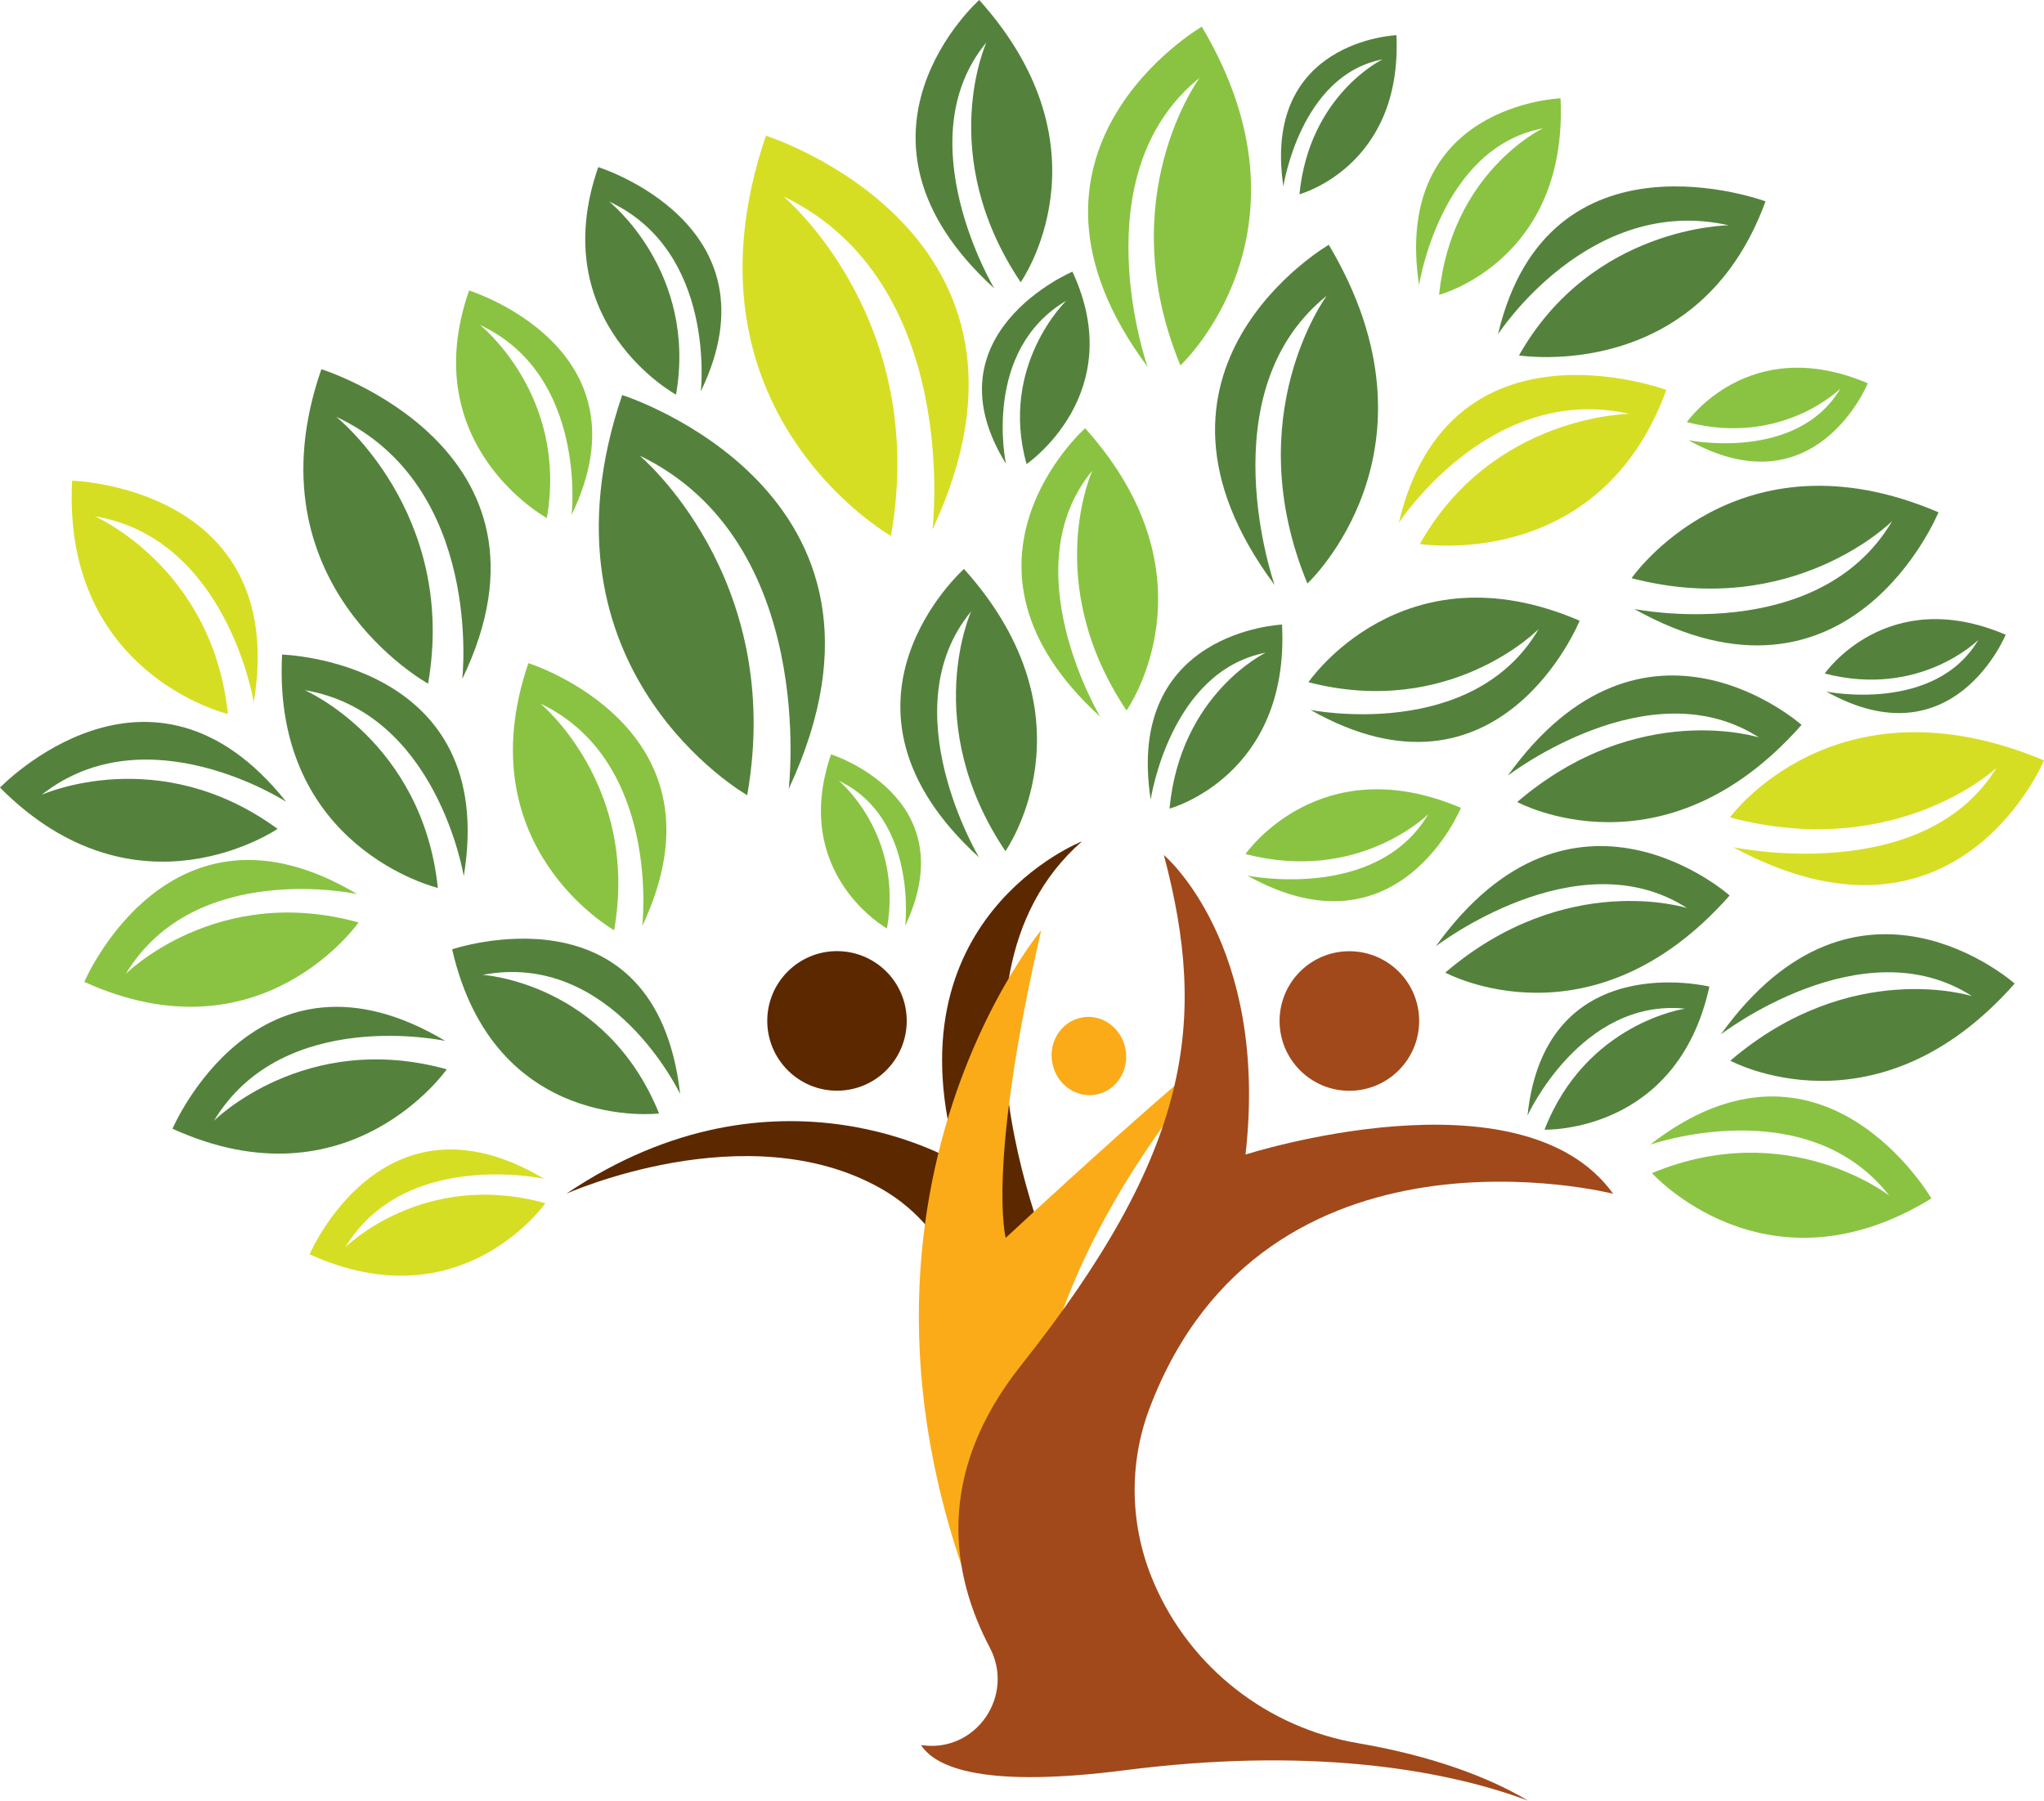 <svg xmlns="http://www.w3.org/2000/svg" id="Layer_1" data-name="Layer 1" viewBox="0 0 216 190.3"><defs><style> .cls-1 { fill: #54823d; } .cls-2 { fill: #8ac342; } .cls-3 { fill: #5c2800; } .cls-4 { fill: #a1491b; } .cls-5 { fill: #d6de23; } .cls-6 { fill: #fbab18; } </style></defs><path class="cls-2" d="M37.89,97.49c-15.01-4.17-24.6,5.44-24.6,5.44,7.32-12.16,24.45-8.44,24.45-8.44-19.84-11.84-28.83,9.28-28.83,9.28,18.66,8.49,28.98-6.28,28.98-6.28Z"></path><path class="cls-1" d="M46.27,93.84c-1.62-15.5-14.07-20.9-14.07-20.9,14,2.36,16.81,19.66,16.81,19.66,3.74-22.8-19.2-23.42-19.2-23.42-1.07,20.47,16.46,24.66,16.46,24.66Z"></path><path class="cls-5" d="M24.08,75.45c-1.62-15.5-14.07-20.89-14.07-20.89,14,2.35,16.81,19.66,16.81,19.66,3.74-22.8-19.2-23.42-19.2-23.42-1.07,20.47,16.46,24.66,16.46,24.66Z"></path><path class="cls-1" d="M29.33,87.6c-12.57-9.2-24.93-3.6-24.93-3.6,11.14-8.79,25.85.74,25.85.74-14.38-18.08-30.25-1.5-30.25-1.5,14.46,14.54,29.33,4.36,29.33,4.36Z"></path><path class="cls-2" d="M55.84,70.08c-6.64,19.4,9.06,28.23,9.06,28.23,2.69-15.35-7.8-23.96-7.8-23.96,12.82,6.11,10.77,23.52,10.77,23.52,9.86-20.9-12.04-27.79-12.04-27.79Z"></path><path class="cls-2" d="M87.82,79.72c-4.33,12.64,5.91,18.41,5.91,18.41,1.75-10.01-5.09-15.62-5.09-15.62,8.36,3.98,7.02,15.33,7.02,15.33,6.43-13.63-7.85-18.12-7.85-18.12Z"></path><path class="cls-2" d="M57.79,54.75c2.25-13.01-7.07-20.41-7.07-20.41,11.36,5.29,9.69,20.06,9.69,20.06,8.53-17.67-10.84-23.7-10.84-23.7-5.71,16.42,8.22,24.05,8.22,24.05Z"></path><path class="cls-1" d="M71.44,41.71c2.25-13.01-7.07-20.41-7.07-20.41,11.36,5.29,9.69,20.06,9.69,20.06,8.53-17.67-10.84-23.7-10.84-23.7-5.71,16.42,8.22,24.05,8.22,24.05Z"></path><path class="cls-1" d="M45.24,72.24c3.12-17.99-9.71-28.19-9.71-28.19,15.63,7.29,13.32,27.71,13.32,27.71,11.77-24.43-14.89-32.74-14.89-32.74-7.88,22.7,11.28,33.23,11.28,33.23Z"></path><path class="cls-1" d="M83.35,83.37c14.67-31.41-17.6-41.62-17.6-41.62-9.92,29.13,13.21,42.29,13.21,42.29,4.06-23.04-11.37-35.89-11.37-35.89,18.88,9.08,15.76,35.21,15.76,35.21Z"></path><path class="cls-5" d="M94.15,56.64c4.06-23.04-11.37-35.89-11.37-35.89,18.88,9.08,15.76,35.21,15.76,35.21,14.67-31.41-17.6-41.62-17.6-41.62-9.92,29.13,13.21,42.3,13.21,42.3Z"></path><path class="cls-1" d="M47.21,113.01c-15.01-4.17-24.6,5.44-24.6,5.44,7.32-12.16,24.45-8.44,24.45-8.44-19.84-11.84-28.83,9.28-28.83,9.28,18.66,8.49,28.98-6.28,28.98-6.28Z"></path><path class="cls-5" d="M36.48,131.84c6.29-10.46,21.02-7.26,21.02-7.26-17.06-10.18-24.78,7.98-24.78,7.98,16.04,7.3,24.91-5.4,24.91-5.4-12.91-3.58-21.15,4.67-21.15,4.67Z"></path><path class="cls-1" d="M71.87,115.58c-2.58-22.55-24.09-15.25-24.09-15.25,4.45,19.46,21.87,17.35,21.87,17.35-5.63-13.89-18.65-14.65-18.65-14.65,13.65-2.61,20.86,12.56,20.86,12.56Z"></path><path class="cls-1" d="M138.49,75.03c20.02,11.33,28.44-9.43,28.44-9.43-18.76-8.08-28.66,6.5-28.66,6.5,15.03,3.89,24.33-5.62,24.33-5.62-6.99,11.98-24.11,8.55-24.11,8.55Z"></path><path class="cls-1" d="M172.43,61.11c17.06,4.44,27.52-6.03,27.52-6.03-7.82,13.23-27.25,9.28-27.25,9.28,22.78,12.74,32.15-10.22,32.15-10.22-21.33-9.12-32.43,6.96-32.43,6.96Z"></path><path class="cls-2" d="M154.38,85.38c-14.97-6.4-22.76,4.88-22.76,4.88,11.98,3.12,19.32-4.22,19.32-4.22-5.48,9.28-19.12,6.5-19.12,6.5,15.99,8.94,22.56-7.16,22.56-7.16Z"></path><path class="cls-1" d="M192.83,71.18c10.06,2.62,16.23-3.55,16.23-3.55-4.61,7.79-16.06,5.46-16.06,5.46,13.43,7.51,18.95-6.01,18.95-6.01-12.57-5.37-19.12,4.1-19.12,4.1Z"></path><path class="cls-2" d="M178.26,44.61c10.06,2.62,16.23-3.55,16.23-3.55-4.61,7.79-16.06,5.46-16.06,5.46,13.43,7.51,18.95-6.01,18.95-6.01-12.57-5.37-19.12,4.1-19.12,4.1Z"></path><path class="cls-5" d="M183.16,89.54c23.69,12.8,32.84-9.18,32.84-9.18-22.12-9.26-33.19,6.03-33.19,6.03,17.64,4.66,28.17-5.24,28.17-5.24-7.75,12.62-27.82,8.39-27.82,8.39Z"></path><path class="cls-2" d="M174.35,120.98s16.54-5.8,25.3,5.38c0,0-10.69-8.36-25.08-2.38,0,0,12.05,13.4,29.53,2.68,0,0-11.51-19.86-29.75-5.67Z"></path><path class="cls-1" d="M163.22,119.39s14.01.46,17.42-15.12c0,0-17.34-4.25-19.22,13.62,0,0,5.67-12.4,16.65-11.29,0,0-10.45,1.49-14.85,12.78Z"></path><path class="cls-1" d="M181.85,109.32s14.95-11.52,26.55-4.04c0,0-12.79-4.09-25.55,6.82,0,0,15.45,8.4,30.05-8.15,0,0-16.58-14.76-31.05,5.37Z"></path><path class="cls-1" d="M182.78,94.64s-16.58-14.77-31.05,5.37c0,0,14.95-11.52,26.55-4.04,0,0-12.79-4.09-25.55,6.82,0,0,15.45,8.4,30.05-8.15Z"></path><path class="cls-1" d="M190.38,76.61s-16.58-14.77-31.05,5.37c0,0,14.95-11.52,26.55-4.04,0,0-12.79-4.09-25.55,6.82,0,0,15.45,8.4,30.05-8.15Z"></path><path class="cls-5" d="M172.24,43.74s-14.46.06-22.2,13.75c0,0,19,3.08,26.05-16.28,0,0-22.95-8.53-28.27,14.05,0,0,9.64-14.89,24.42-11.51Z"></path><path class="cls-1" d="M182.72,23.81s-14.46.06-22.2,13.75c0,0,19,3.08,26.05-16.28,0,0-22.95-8.53-28.27,14.05,0,0,9.64-14.89,24.42-11.51Z"></path><path class="cls-1" d="M134.69,61.81s-7.18-20.36,5.51-30.55c0,0-9.38,12.65-2.04,30.41,0,0,15.17-14.1,2.26-35.8,0,0-22.68,13.16-5.73,35.95Z"></path><path class="cls-1" d="M123.59,85.46s12.71-3.42,11.89-19.45c0,0-16.64.67-13.88,18.5,0,0,2-13.57,12.15-15.53,0,0-9.02,4.33-10.16,16.48Z"></path><path class="cls-2" d="M126.78,8.21s-9.38,12.65-2.04,30.41c0,0,15.17-14.1,2.26-35.8,0,0-22.68,13.16-5.73,35.95,0,0-7.18-20.36,5.51-30.55Z"></path><path class="cls-2" d="M163.05,13.56s-9.68,4.6-10.97,17.6c0,0,13.63-3.6,12.83-20.77,0,0-17.83.64-14.95,19.75,0,0,2.21-14.53,13.09-16.58Z"></path><path class="cls-1" d="M146.09,6.28s-7.73,3.72-8.77,14.25c0,0,10.88-2.92,10.25-16.81,0,0-14.24.53-11.95,15.98,0,0,1.77-11.75,10.46-13.42Z"></path><path class="cls-2" d="M119.05,75.08s9.88-13.95-4.38-29.82c0,0-16.14,14.34,1.59,30.48,0,0-9.38-15.65-.83-26,0,0-5.42,11.87,3.62,25.35Z"></path><path class="cls-1" d="M106.3,48.99s-2.56-11.93,6.38-17.21c0,0-7.1,6.83-4.2,17.27,0,0,10.87-7.41,4.85-20.34,0,0-15.49,6.57-7.04,20.28Z"></path><path class="cls-1" d="M105.07,30.48s-9.38-15.66-.83-26c0,0-5.42,11.87,3.62,25.35,0,0,9.88-13.95-4.38-29.83,0,0-16.14,14.34,1.59,30.48Z"></path><path class="cls-1" d="M106.25,89.95s9.88-13.95-4.38-29.82c0,0-16.14,14.34,1.59,30.48,0,0-9.38-15.65-.83-26,0,0-5.42,11.87,3.62,25.35Z"></path><path class="cls-6" d="M114.32,107.54c-2.14.39-3.54,2.54-3.12,4.78.41,2.25,2.49,3.76,4.62,3.36,2.14-.39,3.53-2.54,3.12-4.79-.41-2.25-2.48-3.76-4.62-3.36Z"></path><path class="cls-3" d="M101.04,148.54c-1.17,2.88-.85,3.74-.58,7.36,0,0,.02-5.98,6.98-13.65,1.57-1.73,3.07-3.53,4.41-5.44l.47-.67s-15.24-32.11,2.02-47.22c0,0-20.76,8.09-13.08,34,0,0-19.03-11.87-41.42,3.24,0,0,19.05-8.56,33.22-.57,8.03,4.53,11.46,14.41,7.98,22.95Z"></path><path class="cls-6" d="M109.77,183.44c-28.66-50.56.26-85.13.26-85.13-5.79,25.08-3.75,32.51-3.75,32.51,18.8-17.42,23.74-20.91,23.74-20.91-15.08,17.67-18.34,29.8-19.84,35.6-3.57,13.9,6.68,38.4,6.68,38.4l-7.09-.46Z"></path><path class="cls-4" d="M170.47,126.16c-9.71-13.49-38.85-4.14-38.85-4.14,2.52-22.3-8.63-31.66-8.63-31.66,4.68,17.63,2.88,31.3-15.11,53.96-9.16,11.55-7.31,22.16-3.29,29.79,2.69,5.1-1.45,11.14-7.16,10.33-.03,0-.07,0-.1-.01,1.61,2.48,6.87,4.54,21.61,2.65,18.62-2.39,32.99-.35,42.53,3.22-4.21-2.52-10.24-4.75-17.96-6.07-9.57-1.63-17.71-7.98-21.55-16.9-.02-.04-.03-.08-.05-.12-2.52-5.88-2.68-12.49-.4-18.46,12.17-31.94,48.95-22.59,48.95-22.59Z"></path><path class="cls-4" d="M135.22,107.9c0,4.07,3.3,7.38,7.37,7.38s7.38-3.3,7.38-7.38-3.3-7.37-7.38-7.37-7.37,3.3-7.37,7.37Z"></path><path class="cls-3" d="M88.45,115.27c4.07,0,7.37-3.3,7.37-7.38s-3.3-7.37-7.37-7.37-7.37,3.3-7.37,7.37,3.3,7.38,7.37,7.38Z"></path></svg>